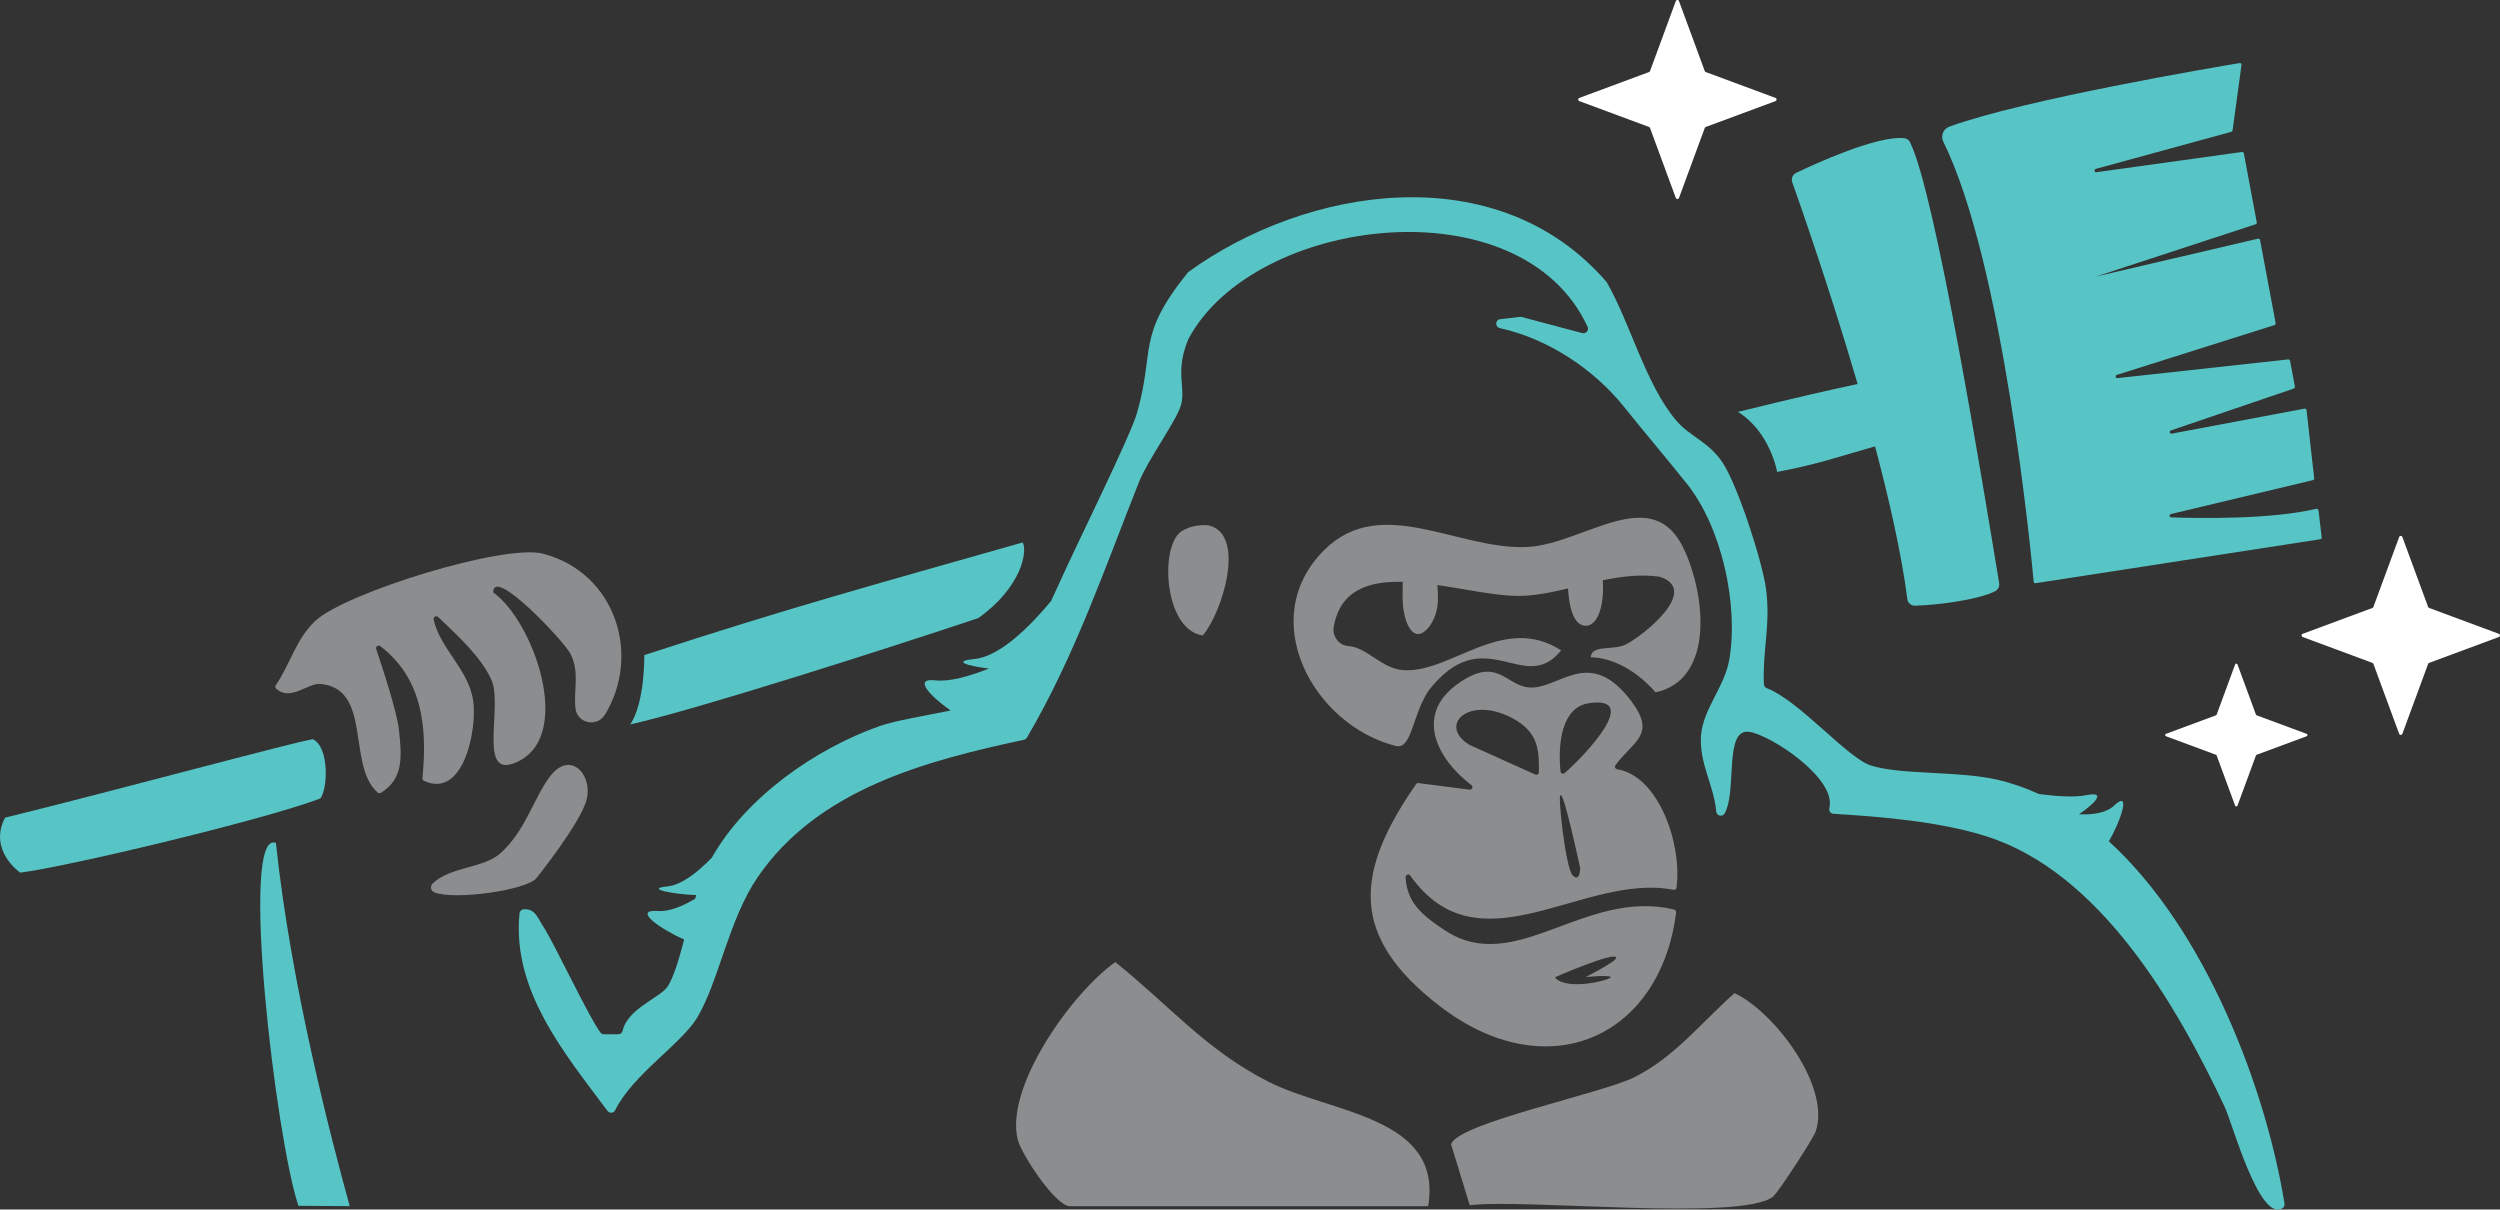 <?xml version="1.0" encoding="UTF-8"?> <svg xmlns="http://www.w3.org/2000/svg" width="587" height="284" viewBox="0 0 587 284" fill="none"><rect x="0" y="0" width="587" height="284" fill="#333333" stroke="none"/><g clip-path="url(#clip0_120_1775)"><path d="M331.112 205.562C347.347 228.489 371.746 204.783 392.925 208.927C393.266 209.003 393.607 208.775 393.644 208.414C395.008 198.262 389.496 182.217 379.721 180.62C379.266 180.544 379.02 180.031 379.304 179.67C383.529 173.966 388.928 172.541 383.112 164.746C373.053 151.268 365.93 162.18 358.845 161.4C353.409 160.811 351.533 153.986 342.308 160.545C332.003 167.883 337.477 178.263 345.471 184.327C345.983 184.707 345.661 185.487 345.036 185.411L333.044 183.871C332.817 183.833 332.59 183.947 332.476 184.137C318.003 205.03 316.886 219.896 337.97 236.169C363.24 255.674 389.856 243.659 393.55 214.25C393.588 213.946 393.379 213.642 393.057 213.547C372.068 208.566 355.833 229.306 339.334 218.489C333.461 214.649 330.373 211.721 330.032 205.98C330.032 205.41 330.733 205.106 331.112 205.543V205.562ZM369.283 205.562C367.54 203.813 365.722 186.133 366.404 186.818C367.029 185.183 371.026 203.813 371.026 203.813C371.026 203.813 371.026 207.292 369.283 205.562ZM372.996 165.126C385.385 163.206 372.541 177.008 367.389 181.514C367.029 181.837 366.461 181.609 366.404 181.114C365.741 174.347 366.783 166.077 372.996 165.126ZM345.187 174.993C337.401 170.411 344.77 163.187 355.038 168.586C361.441 171.951 361.365 176.476 361.327 181.323C361.327 181.761 360.872 182.046 360.475 181.856L345.187 174.974V174.993ZM379.456 224.82C379.967 225.542 372.314 229.42 372.314 229.42C372.314 229.42 377.732 228.85 378.225 229.42C378.262 230.105 368.071 232.69 365.191 229.63V229.42C365.191 229.42 379.001 223.394 379.456 224.82Z" fill="#8C8D8E"></path><path d="M335.336 283.221H251.228C247.799 283.221 239.767 270.902 238.952 267.556C235.921 255.142 251.758 233.032 261.874 225.903C274.433 235.941 282.996 246.416 297.734 253.944C312.472 261.472 338.841 262.062 335.336 283.202V283.221Z" fill="#8C8D8E"></path><path d="M416.339 280.958C408.932 286.852 357.633 281.377 345.092 282.992L340.717 268.696C342.062 263.735 376.292 256.739 383.945 252.842C393.303 248.07 399.574 240.009 407.265 233.185C416.85 237.728 429.94 255.332 426.303 265.712C425.716 267.404 417.513 280.008 416.32 280.958H416.339Z" fill="#8C8D8E"></path><path d="M141.962 167.883C140.2 170.754 135.673 169.879 135.161 166.552C134.536 162.579 136.279 157.769 133.854 153.34C132.206 150.355 115.725 132.827 115.82 139.101C125.216 145.869 134.498 172.027 122.015 178.605C111.653 184.061 118.226 166.115 115.403 159.67C113.073 154.366 107.334 149.081 102.863 144.861C102.427 144.443 101.688 144.861 101.821 145.45C103.261 152.256 110.08 157.18 111.122 164.632C112.032 171.134 108.925 187.673 99.548 183.339C99.302 183.225 99.15 182.958 99.188 182.692C100.362 170.792 99.226 159.347 89.318 151.724C88.826 151.344 88.125 151.819 88.333 152.408C89.773 156.686 93.24 167.18 93.675 171.438C94.281 177.198 94.926 182.844 89.432 186.152C89.205 186.285 88.883 186.266 88.674 186.095C81.4 179.67 87.462 161.666 75.206 160.583C72.307 160.336 68.102 164.784 64.825 161.666C64.616 161.457 64.597 161.115 64.768 160.868C68.159 155.944 69.447 150.089 74.031 145.793C81.04 139.196 118.415 127.599 127.546 130.014C144.614 134.519 150.6 153.872 142 167.883H141.962Z" fill="#8C8D8E"></path><path d="M73.463 173.567C77.346 175.411 76.986 185.259 75.205 187.483C61.339 192.711 15.23 203.623 4.736 204.897C4.736 204.897 -2.842 199.669 1.193 191.988C26.653 185.734 68.992 174.233 73.463 173.567Z" fill="#57C5C5"></path><path d="M240.127 127.371C241.244 129.196 240.127 137.694 229.708 145.127C208.889 152.085 163.614 166.609 148.005 170.088C151.472 164.86 151.282 153.815 151.282 153.815C186.043 142.466 205.044 137.352 240.108 127.371H240.127Z" fill="#57C5C5"></path><path d="M82.12 283.202L70.072 283.126C64.786 267.537 56.11 194.441 64.786 197.92C68.253 230.979 77.744 267.404 82.12 283.202Z" fill="#57C5C5"></path><path d="M101.897 209.478C101.101 209.136 100.968 208.033 101.612 207.425C105.799 203.414 113.566 203.946 117.582 200.277C123.416 194.935 125.178 187.749 128.967 182.54C133.722 175.982 139.139 181.666 137.775 187.597C136.544 192.977 125.955 206.189 125.955 206.189C123.663 209.022 106.519 211.455 101.916 209.497L101.897 209.478Z" fill="#8C8D8E"></path><path d="M276.782 125.28C278.279 123.759 281.613 123.056 283.81 123.36C292.752 125.508 286.879 144.082 282.409 149.196C273.676 147.998 272.331 129.805 276.782 125.28Z" fill="#8C8D8E"></path><path d="M448.505 33.402C448.22 32.85 447.69 32.489 447.065 32.432C440.624 31.843 426.341 38.382 421.738 40.588C420.904 40.987 420.525 41.937 420.828 42.812C422.779 48.306 429.713 68.096 436.172 90.167C430.338 91.384 421.643 93.38 408.079 96.707C415.695 101.479 417.267 110.813 417.267 110.813C426.871 109.007 431.815 107.201 440.264 104.806C443.655 117.581 446.516 130.28 447.842 140.66C447.955 141.591 448.751 142.238 449.66 142.219C455.911 142.009 464.91 140.679 468.49 138.797C469.172 138.435 469.532 137.675 469.399 136.915C465.762 114.805 454.415 45.093 448.467 33.402H448.505Z" fill="#57C5C5"></path><path d="M544.358 119.805C544.339 119.577 544.112 119.425 543.885 119.463C533.03 122.01 516.36 121.706 509.787 121.478C509.332 121.478 509.275 120.813 509.73 120.699L543.07 112.733C543.26 112.695 543.392 112.505 543.373 112.296L541.574 96.289C541.555 96.061 541.327 95.909 541.119 95.947L509.919 101.821C509.446 101.916 509.256 101.213 509.73 101.061L538.581 91.232C538.77 91.175 538.884 90.985 538.846 90.795L537.709 84.711C537.671 84.502 537.482 84.369 537.274 84.388L497.189 88.78C496.716 88.837 496.583 88.152 497.038 88.019L534.053 76.328C534.243 76.271 534.356 76.081 534.318 75.871L530.662 56.347C530.624 56.119 530.397 55.986 530.189 56.043L492.169 64.921L529.62 52.659C529.81 52.602 529.924 52.412 529.886 52.203L526.855 36.006C526.817 35.797 526.627 35.664 526.419 35.683L492.245 40.436C491.753 40.512 491.62 39.789 492.094 39.656L523.919 30.949C524.07 30.911 524.184 30.778 524.203 30.626L526.305 15.246C526.343 14.98 526.116 14.752 525.851 14.809C520.49 15.703 475.026 23.383 457.673 29.752C456.272 30.265 455.608 31.919 456.29 33.269C470.365 61.746 476.977 130.66 477.507 136.591C477.526 136.82 477.734 136.972 477.962 136.934L544.813 126.611C545.021 126.573 545.173 126.383 545.135 126.174L544.377 119.786L544.358 119.805Z" fill="#57C5C5"></path><path d="M393.474 0.266C393.607 -0.095 394.099 -0.095 394.232 0.266L400.275 16.672C400.313 16.786 400.407 16.881 400.521 16.919L416.869 22.984C417.229 23.117 417.229 23.611 416.869 23.744L400.521 29.809C400.407 29.847 400.313 29.942 400.275 30.056L394.232 46.462C394.099 46.823 393.607 46.823 393.474 46.462L387.431 30.056C387.393 29.942 387.298 29.847 387.185 29.809L370.837 23.744C370.477 23.611 370.477 23.117 370.837 22.984L387.185 16.919C387.298 16.881 387.393 16.786 387.431 16.672L393.474 0.266Z" fill="white"></path><path d="M563.321 126.098C563.453 125.736 563.946 125.736 564.079 126.098L570.122 142.504C570.159 142.618 570.254 142.713 570.368 142.751L586.716 148.815C587.076 148.948 587.076 149.443 586.716 149.576L570.368 155.64C570.254 155.678 570.159 155.773 570.122 155.887L564.079 172.293C563.946 172.655 563.453 172.655 563.321 172.293L557.278 155.887C557.24 155.773 557.145 155.678 557.032 155.64L540.684 149.576C540.324 149.443 540.324 148.948 540.684 148.815L557.032 142.751C557.145 142.713 557.24 142.618 557.278 142.504L563.321 126.098Z" fill="white"></path><path d="M524.809 156.001C524.904 155.754 525.263 155.754 525.358 156.001L529.696 167.788C529.696 167.788 529.791 167.94 529.867 167.959L541.612 172.312C541.858 172.407 541.858 172.769 541.612 172.864L529.867 177.217C529.867 177.217 529.715 177.312 529.696 177.388L525.358 189.175C525.263 189.422 524.904 189.422 524.809 189.175L520.471 177.388C520.471 177.388 520.376 177.236 520.3 177.217L508.555 172.864C508.309 172.769 508.309 172.407 508.555 172.312L520.3 167.959C520.3 167.959 520.452 167.864 520.471 167.788L524.809 156.001Z" fill="white"></path><path d="M536.402 282.593C532.064 255.807 518.046 218.413 495.162 197.54C497.947 192.806 500.485 185.259 496.412 189.137C494.575 190.886 491.468 191.342 488.134 191.19C491.696 188.795 494.84 185.696 489.858 186.704C487.073 187.274 482.792 186.97 478.738 186.437C475.594 184.993 472.335 183.852 468.945 183.072C459.719 180.962 446.364 181.989 439.298 179.746C433.767 177.997 422.495 164.537 414.861 161.59C414.463 161.438 414.179 161.058 414.16 160.64C413.8 152.846 415.77 146.743 414.672 138.34C413.838 131.915 407.985 113.855 404.442 108.589C401.108 103.608 396.808 102.581 393.512 98.665C386.408 90.243 382.771 75.833 377.258 66.252C351.514 36.405 306.58 43.839 278.961 63.914C266.667 79.16 271.289 82.012 266.932 97.087C265.341 102.562 252.554 128.36 248.936 136.458C248.538 137.371 247.761 139.044 246.795 141.116C242.116 146.762 234.917 154.138 228.818 154.728C223.438 155.26 227.075 156.344 232.19 156.971C227.624 158.796 222.945 160.127 219.592 159.746C214.383 159.138 218.285 163.358 223.191 166.837C216.921 168.092 210.007 169.252 206.54 170.487C191.461 175.791 175.17 187.179 167.138 201.38C163.936 204.688 160.11 207.786 156.719 208.129C151.225 208.661 158.159 209.992 163.482 210.163C163.387 210.448 163.311 210.733 163.235 211.018C160.186 212.843 157.041 214.098 154.389 213.908C148.46 213.49 155.014 218.128 160.64 220.6C159.447 225.105 158.291 229.154 156.833 231.531C155.203 234.192 147.437 236.721 146.205 241.986C146.092 242.481 145.694 242.842 145.201 242.842H141.829C141.526 242.842 141.223 242.728 141.034 242.5C138.609 239.534 129.952 221.132 127.603 217.615C126.239 215.581 125.727 213.356 123.037 213.49C122.507 213.509 122.033 213.927 121.977 214.478C120.215 232.557 132.452 247.195 142.644 260.845C143.118 261.472 144.084 261.396 144.444 260.674C148.592 252.271 160.034 245.085 163.728 238.888C168.748 230.504 171.097 215.961 177.841 206.056C191.954 185.335 217.338 178.643 240.43 173.7C240.733 173.643 240.979 173.453 241.131 173.187C252.364 154.043 259.317 133.626 267.424 113.208C269.508 107.942 276.214 98.855 277.275 95.167C278.506 90.871 275.778 87.43 279.037 79.597C294.438 50.701 357.197 42.869 372.788 76.784C373.11 77.601 372.352 78.419 371.518 78.21L357.254 74.427C357.121 74.389 356.989 74.389 356.856 74.408L352.253 74.94C351.06 75.073 350.984 76.765 352.139 77.031C363.449 79.522 374.189 86.669 381.199 95.376C386.143 101.536 391.106 107.372 396.05 113.551C404.291 123.854 408.25 142.009 406.033 154.899C404.954 161.229 399.839 166.533 399.403 172.731C398.93 179.27 402.453 184.384 402.965 190.525C403.059 191.589 404.442 191.912 404.954 190.981C407.928 185.639 404.707 171.001 410.712 171.837C415.657 172.522 431.228 182.692 429.542 189.688C429.372 190.373 429.788 191.038 430.47 191.076C442.007 191.779 455.343 192.901 466.198 196.304C493.097 204.726 511.056 235.903 522.403 259.99C524.108 263.602 530.454 286.928 535.891 283.715C536.27 283.487 536.478 283.049 536.402 282.612V282.593Z" fill="#57C5C5"></path><path d="M395.671 129.558C388.378 112.676 372.087 127.656 358.808 128.417C342.611 129.348 324.368 115.832 310.975 129.101C294.665 145.26 308.361 170.278 327.721 175.145C331.472 176.096 331.567 168.054 335.356 162.256C348.578 145.165 357.86 163.644 366.555 152.694C352.897 143.93 340.641 158.112 329.521 157.351C324.368 157.009 320.94 151.952 316.583 151.686C314.366 151.553 312.775 149.386 313.154 147.199C314.669 138.55 321.318 136.42 329.369 136.611C329.332 137.675 329.332 138.949 329.332 140.451C329.369 145.089 330.961 148.872 332.95 148.872C334.939 148.872 337.667 145.203 337.629 140.546C337.629 139.31 337.572 138.264 337.496 137.371C344.354 138.359 351.325 139.937 356.459 139.918C360.323 139.918 364.225 139.101 368.166 138.169C368.412 142.276 369.378 146.933 372.352 146.933C374.815 146.933 376.728 143.112 376.349 136.249C380.744 135.337 385.177 134.785 389.704 135.413C399.384 138.588 385.631 149.386 381.729 151.325C378.793 152.789 373.659 151.287 373.508 154.347C373.508 154.347 381.18 153.91 388.719 162.56C401.733 159.823 400.995 141.781 395.671 129.501V129.558Z" fill="#8C8D8E"></path></g><defs><clipPath id="clip0_120_1775"><rect width="587" height="284" fill="white"></rect></clipPath></defs></svg> 